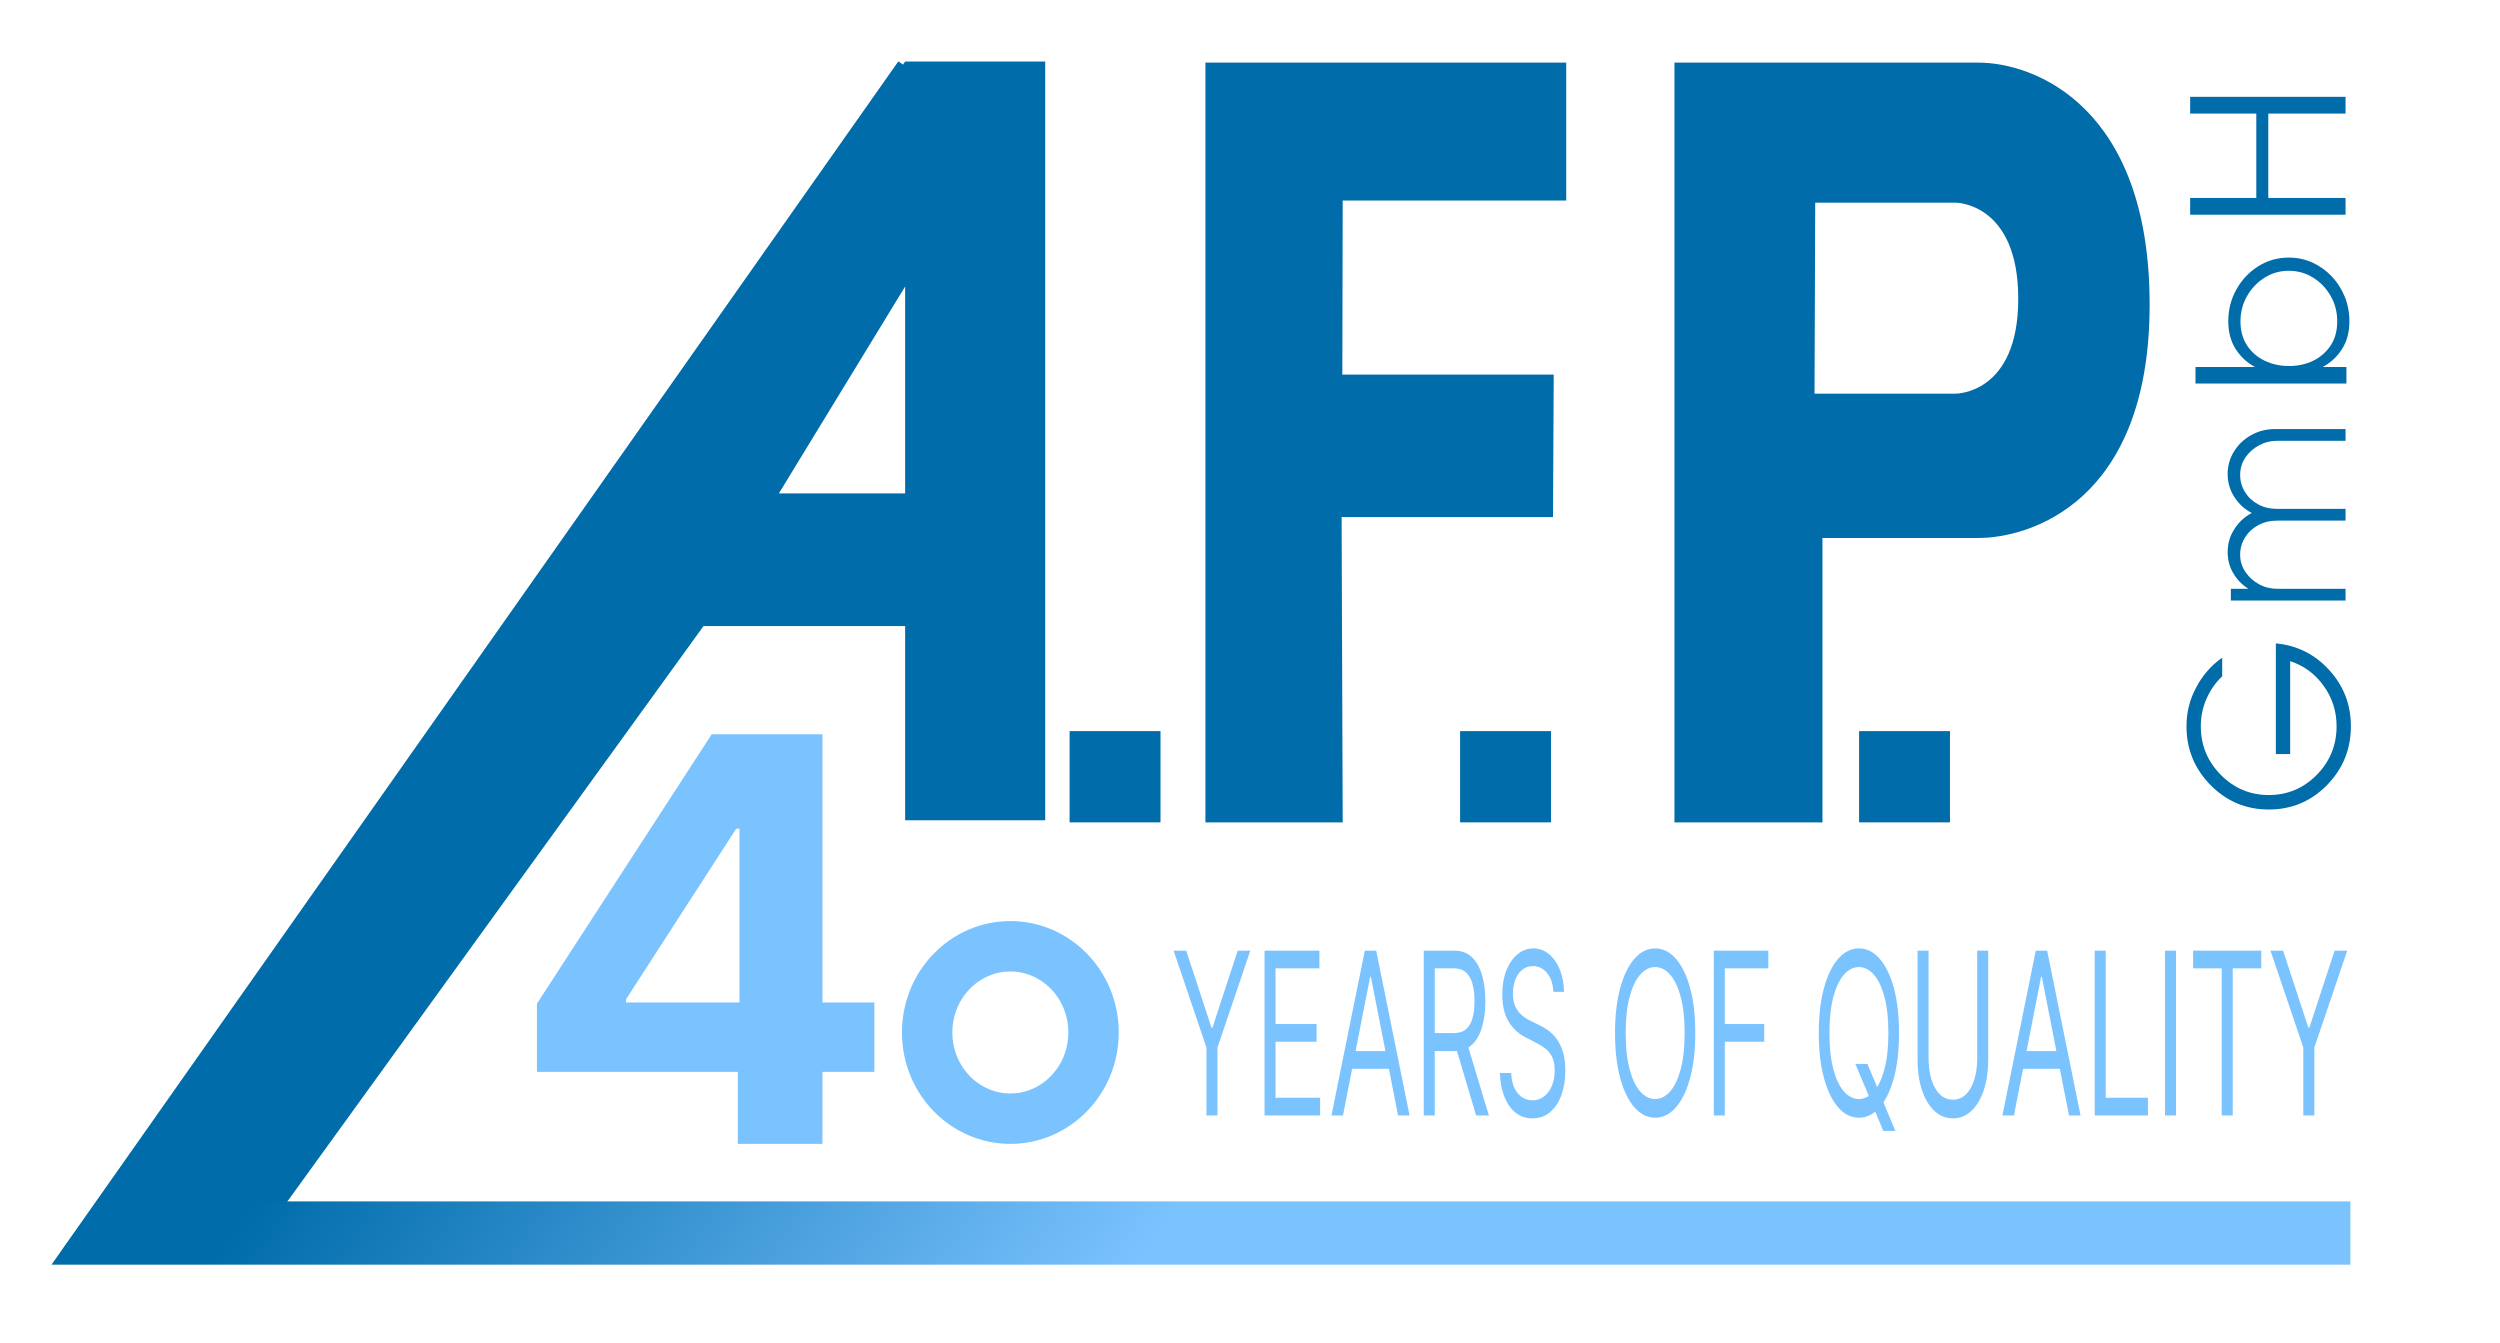 <svg xmlns="http://www.w3.org/2000/svg" width="1178" height="633" viewBox="0 0 1178 633" fill="none"><rect width="1178" height="633" fill="white"></rect><path d="M504 344.5H546.824V387.5H504V344.5Z" fill="#006CAA"></path><path d="M932.153 29.5C958.5 29.5 1012.91 49.973 1012.91 143.486C1012.91 237 956 253.5 932.153 253.5H858.741V387.5H789V29.5H932.153ZM855.333 95.5L855 185.5H921.231C921.352 185.502 951 185.954 951 140.773C951 95.605 921.7 95.5 921.564 95.5H855.333Z" fill="#006CAA"></path><path d="M876 344.5H918.824V387.5H876V344.5Z" fill="#006CAA"></path><path d="M1079.13 355.319H1072.38V303.172C1082.33 304.069 1090.73 308.268 1097.57 315.769C1104.35 323.205 1107.74 332.02 1107.74 342.213C1107.74 353.047 1103.97 362.31 1096.43 370.003C1088.89 377.632 1079.77 381.446 1069.06 381.446C1058.35 381.446 1049.22 377.632 1041.68 370.003C1034.07 362.31 1030.27 353.047 1030.27 342.213C1030.27 335.674 1031.79 329.584 1034.83 323.942C1037.81 318.237 1041.9 313.557 1047.1 309.903V318.654C1043.93 321.667 1041.46 325.225 1039.68 329.327C1037.91 333.366 1037.02 337.661 1037.02 342.213C1037.02 351.124 1040.16 358.752 1046.43 365.099C1052.71 371.446 1060.25 374.619 1069.06 374.619C1077.86 374.619 1085.41 371.446 1091.68 365.099C1097.89 358.752 1101 351.124 1101 342.213C1101 335.161 1098.97 328.815 1094.91 323.173C1090.86 317.532 1085.6 313.653 1079.13 311.538V355.319Z" fill="#006CAA"></path><path d="M1105.22 282.972H1051.18V277.438H1059.45C1056.46 275.56 1054.08 273.117 1052.32 270.111C1050.55 267.106 1049.67 263.792 1049.67 260.172C1049.67 256.209 1050.71 252.606 1052.8 249.361C1054.86 246.082 1057.6 243.537 1061.02 241.727C1057.6 239.916 1054.86 237.389 1052.8 234.144C1050.71 230.899 1049.67 227.295 1049.67 223.333C1049.67 219.439 1050.68 215.886 1052.7 212.676C1054.68 209.465 1057.36 206.92 1060.75 205.041C1064.13 203.129 1067.88 202.172 1071.99 202.172H1105.22V207.706H1073.07C1069.93 207.706 1067.05 208.423 1064.42 209.858C1061.76 211.292 1059.61 213.222 1057.99 215.647C1056.37 218.072 1055.56 220.771 1055.56 223.743C1055.56 226.68 1056.32 229.379 1057.83 231.838C1059.31 234.263 1061.36 236.193 1063.99 237.628C1066.62 239.062 1069.65 239.78 1073.07 239.78H1105.22V245.313H1073.07C1069.65 245.313 1066.62 246.047 1063.99 247.516C1061.36 248.951 1059.31 250.881 1057.83 253.306C1056.32 255.731 1055.56 258.43 1055.56 261.401C1055.56 264.339 1056.37 267.02 1057.99 269.445C1059.61 271.87 1061.76 273.817 1064.42 275.286C1067.05 276.721 1069.93 277.438 1073.07 277.438H1105.22V282.972Z" fill="#006CAA"></path><path d="M1049.97 151.401C1049.97 145.882 1051.25 140.859 1053.82 136.33C1056.38 131.763 1059.83 128.128 1064.16 125.426C1068.45 122.724 1073.23 121.373 1078.5 121.373C1082.44 121.373 1086.14 122.153 1089.6 123.713C1093.03 125.274 1096.06 127.443 1098.7 130.221C1101.3 132.962 1103.34 136.139 1104.82 139.755C1106.3 143.37 1107.04 147.252 1107.04 151.401C1107.04 156.463 1105.88 160.82 1103.57 164.474C1101.26 168.089 1098.23 170.906 1094.48 172.923H1105.63V180.71L1034.52 180.71V172.923L1062.53 172.923C1058.78 170.906 1055.75 168.089 1053.44 164.474C1051.13 160.82 1049.97 156.463 1049.97 151.401ZM1101.3 151.458C1101.3 147.043 1100.27 143.047 1098.21 139.47C1096.15 135.854 1093.41 132.981 1089.98 130.849C1086.52 128.68 1082.69 127.595 1078.5 127.595C1074.25 127.595 1070.4 128.699 1066.97 130.906C1063.51 133.114 1060.76 136.025 1058.74 139.641C1056.72 143.218 1055.71 147.157 1055.71 151.458C1055.71 155.835 1056.74 159.602 1058.8 162.761C1060.85 165.882 1063.62 168.28 1067.08 169.954C1070.55 171.629 1074.35 172.466 1078.5 172.466C1082.76 172.466 1086.61 171.629 1090.04 169.954C1093.47 168.242 1096.21 165.825 1098.27 162.704C1100.29 159.545 1101.3 155.797 1101.3 151.458Z" fill="#006CAA"></path><path d="M1032 53.522V45.623H1105.22V53.522H1068.82V93.275H1105.22V101.173H1032V93.275H1063.17V53.522H1032Z" fill="#006CAA"></path><path d="M568 387.5V29.503L738 29.5V94.5L632.68 94.503L632.508 176.5H732.115L731.777 243.629H632.17L632.68 387.5H568Z" fill="#006CAA"></path><path d="M688 344.5H730.824V387.5H688V344.5Z" fill="#006CAA"></path><path d="M492.5 386.5H426.5V295H331.5L118.5 589.5H29L426.5 29H492.5V386.5ZM367 232.5H426.5V135L367 232.5Z" fill="#006CAA"></path><path d="M1069.85 447.947H1075.79L1087.68 484.198H1088.18L1100.06 447.947H1106L1090.52 493.602V525.605H1085.33V493.602L1069.85 447.947Z" fill="#7BC3FF"></path><path d="M1033.4 456.289V447.947H1065.53V456.289H1052.06V525.605H1046.87V456.289H1033.4Z" fill="#7BC3FF"></path><path d="M1025.34 447.947V525.605H1020.15V447.947H1025.34Z" fill="#7BC3FF"></path><path d="M987.02 525.605V447.947H992.207V517.263H1012.12V525.605H987.02Z" fill="#7BC3FF"></path><path d="M948.97 525.605H943.531L959.261 447.947H964.616L980.347 525.605H974.908L962.106 460.233H961.772L948.97 525.605ZM950.978 495.27H972.9V503.612H950.978V495.27Z" fill="#7BC3FF"></path><path d="M931.664 447.947H936.852V499.365C936.852 504.674 936.162 509.414 934.781 513.585C933.414 517.731 931.483 521.004 928.987 523.406C926.491 525.782 923.562 526.97 920.201 526.97C916.841 526.97 913.912 525.782 911.416 523.406C908.92 521.004 906.981 517.731 905.601 513.585C904.234 509.414 903.551 504.674 903.551 499.365V447.947H908.738V498.607C908.738 502.399 909.199 505.774 910.119 508.731C911.039 511.664 912.35 513.977 914.052 515.67C915.767 517.339 917.817 518.173 920.201 518.173C922.586 518.173 924.636 517.339 926.351 515.67C928.066 513.977 929.377 511.664 930.284 508.731C931.204 505.774 931.664 502.399 931.664 498.607V447.947Z" fill="#7BC3FF"></path><path d="M874.246 501.337H879.936L884.705 512.713L885.96 515.746L893.072 532.886H887.382L882.697 521.51L881.525 518.628L874.246 501.337ZM894.829 486.776C894.829 494.967 894.013 502.045 892.382 508.011C890.75 513.977 888.512 518.578 885.667 521.813C882.822 525.049 879.573 526.667 875.919 526.667C872.266 526.667 869.017 525.049 866.172 521.813C863.327 518.578 861.089 513.977 859.457 508.011C857.826 502.045 857.01 494.967 857.01 486.776C857.01 478.586 857.826 471.508 859.457 465.542C861.089 459.576 863.327 454.975 866.172 451.739C869.017 448.504 872.266 446.886 875.919 446.886C879.573 446.886 882.822 448.504 885.667 451.739C888.512 454.975 890.75 459.576 892.382 465.542C894.013 471.508 894.829 478.586 894.829 486.776ZM889.809 486.776C889.809 480.052 889.188 474.377 887.947 469.751C886.72 465.125 885.054 461.624 882.948 459.247C880.856 456.871 878.513 455.683 875.919 455.683C873.326 455.683 870.976 456.871 868.87 459.247C866.778 461.624 865.112 465.125 863.871 469.751C862.644 474.377 862.03 480.052 862.03 486.776C862.03 493.501 862.644 499.176 863.871 503.802C865.112 508.428 866.778 511.929 868.87 514.306C870.976 516.682 873.326 517.87 875.919 517.87C878.513 517.87 880.856 516.682 882.948 514.306C885.054 511.929 886.72 508.428 887.947 503.802C889.188 499.176 889.809 493.501 889.809 486.776Z" fill="#7BC3FF"></path><path d="M807.545 525.605V447.947H833.232V456.289H812.733V482.529H831.308V490.871H812.733V525.605H807.545Z" fill="#7BC3FF"></path><path d="M798.821 486.776C798.821 494.967 798.006 502.045 796.374 508.011C794.742 513.977 792.504 518.578 789.659 521.813C786.815 525.049 783.565 526.667 779.912 526.667C776.258 526.667 773.009 525.049 770.164 521.813C767.319 518.578 765.081 513.977 763.449 508.011C761.818 502.045 761.002 494.967 761.002 486.776C761.002 478.586 761.818 471.508 763.449 465.542C765.081 459.576 767.319 454.975 770.164 451.739C773.009 448.504 776.258 446.886 779.912 446.886C783.565 446.886 786.815 448.504 789.659 451.739C792.504 454.975 794.742 459.576 796.374 465.542C798.006 471.508 798.821 478.586 798.821 486.776ZM793.801 486.776C793.801 480.052 793.181 474.377 791.939 469.751C790.712 465.125 789.046 461.624 786.94 459.247C784.848 456.871 782.505 455.683 779.912 455.683C777.318 455.683 774.968 456.871 772.862 459.247C770.771 461.624 769.104 465.125 767.863 469.751C766.636 474.377 766.022 480.052 766.022 486.776C766.022 493.501 766.636 499.176 767.863 503.802C769.104 508.428 770.771 511.929 772.862 514.306C774.968 516.682 777.318 517.87 779.912 517.87C782.505 517.87 784.848 516.682 786.94 514.306C789.046 511.929 790.712 508.428 791.939 503.802C793.181 499.176 793.801 493.501 793.801 486.776Z" fill="#7BC3FF"></path><path d="M731.974 467.362C731.723 463.519 730.705 460.537 728.92 458.413C727.135 456.29 724.945 455.228 722.352 455.228C720.455 455.228 718.796 455.784 717.373 456.896C715.965 458.009 714.863 459.538 714.068 461.485C713.287 463.431 712.897 465.643 712.897 468.12C712.897 470.193 713.169 471.975 713.713 473.467C714.27 474.933 714.982 476.159 715.846 477.145C716.711 478.106 717.617 478.902 718.565 479.534C719.514 480.141 720.385 480.634 721.18 481.013L725.531 483.136C726.647 483.667 727.888 484.4 729.254 485.335C730.635 486.271 731.953 487.547 733.208 489.165C734.477 490.758 735.523 492.805 736.346 495.308C737.168 497.811 737.58 500.882 737.58 504.522C737.58 508.719 736.973 512.511 735.76 515.898C734.561 519.286 732.804 521.978 730.489 523.975C728.188 525.972 725.392 526.97 722.101 526.97C719.033 526.97 716.376 526.073 714.131 524.278C711.9 522.483 710.143 519.981 708.86 516.77C707.591 513.56 706.872 509.831 706.705 505.584H712.06C712.199 508.517 712.743 510.943 713.692 512.865C714.654 514.761 715.867 516.176 717.331 517.111C718.81 518.022 720.399 518.477 722.101 518.477C724.081 518.477 725.859 517.895 727.435 516.732C729.01 515.544 730.259 513.901 731.179 511.803C732.099 509.679 732.56 507.202 732.56 504.371C732.56 501.792 732.162 499.694 731.367 498.076C730.572 496.458 729.526 495.144 728.23 494.133C726.933 493.121 725.531 492.237 724.025 491.478L718.754 488.748C715.407 487.004 712.757 484.514 710.805 481.278C708.853 478.042 707.876 473.808 707.876 468.575C707.876 464.227 708.525 460.435 709.822 457.2C711.133 453.939 712.89 451.411 715.093 449.616C717.31 447.796 719.786 446.886 722.519 446.886C725.28 446.886 727.734 447.783 729.882 449.578C732.03 451.348 733.731 453.774 734.986 456.858C736.255 459.942 736.924 463.444 736.994 467.362H731.974Z" fill="#7BC3FF"></path><path d="M670.867 525.605V447.947H685.342C688.689 447.947 691.436 448.984 693.584 451.057C695.731 453.104 697.321 455.923 698.353 459.513C699.385 463.102 699.901 467.185 699.901 471.76C699.901 476.336 699.385 480.393 698.353 483.932C697.321 487.471 695.738 490.252 693.605 492.274C691.471 494.271 688.745 495.27 685.426 495.27H673.712V486.776H685.259C687.546 486.776 689.386 486.169 690.781 484.956C692.189 483.743 693.207 482.024 693.835 479.799C694.476 477.549 694.797 474.87 694.797 471.76C694.797 468.651 694.476 465.933 693.835 463.608C693.193 461.282 692.169 459.487 690.76 458.223C689.352 456.934 687.49 456.289 685.175 456.289H676.055V525.605H670.867ZM691.032 490.72L701.575 525.605H695.55L685.175 490.72H691.032Z" fill="#7BC3FF"></path><path d="M632.818 525.605H627.379L643.109 447.947H648.464L664.194 525.605H658.756L645.954 460.233H645.619L632.818 525.605ZM634.826 495.27H656.748V503.612H634.826V495.27Z" fill="#7BC3FF"></path><path d="M595.855 525.605V447.947H621.71V456.289H601.043V482.529H620.371V490.871H601.043V517.263H622.045V525.605H595.855Z" fill="#7BC3FF"></path><path d="M553 447.947H558.941L570.822 484.198H571.324L583.205 447.947H589.146L573.667 493.602V525.605H568.479V493.602L553 447.947Z" fill="#7BC3FF"></path><path d="M253 505.074V472.939L335.341 346H363.655V390.48H346.898L294.989 470.866V472.374H412V505.074H253ZM347.668 539V495.273L348.439 481.043V346H387.539V539H347.668Z" fill="#7BC3FF"></path><path d="M476.074 445.878C497.416 445.878 515.271 463.755 515.271 486.5C515.271 509.245 497.416 527.122 476.074 527.122C454.733 527.122 436.878 509.245 436.878 486.5C436.878 463.755 454.733 445.878 476.074 445.878Z" stroke="#7BC3FF" stroke-width="23.756"></path><path d="M1107.5 581H53L435.5 37.5" stroke="url(#paint0_linear_354_2276)" stroke-width="29.83"></path><defs><linearGradient id="paint0_linear_354_2276" x1="281.75" y1="331.75" x2="578" y2="539" gradientUnits="userSpaceOnUse"><stop stop-color="#006CAA"></stop><stop offset="1" stop-color="#7BC3FF"></stop></linearGradient></defs></svg>